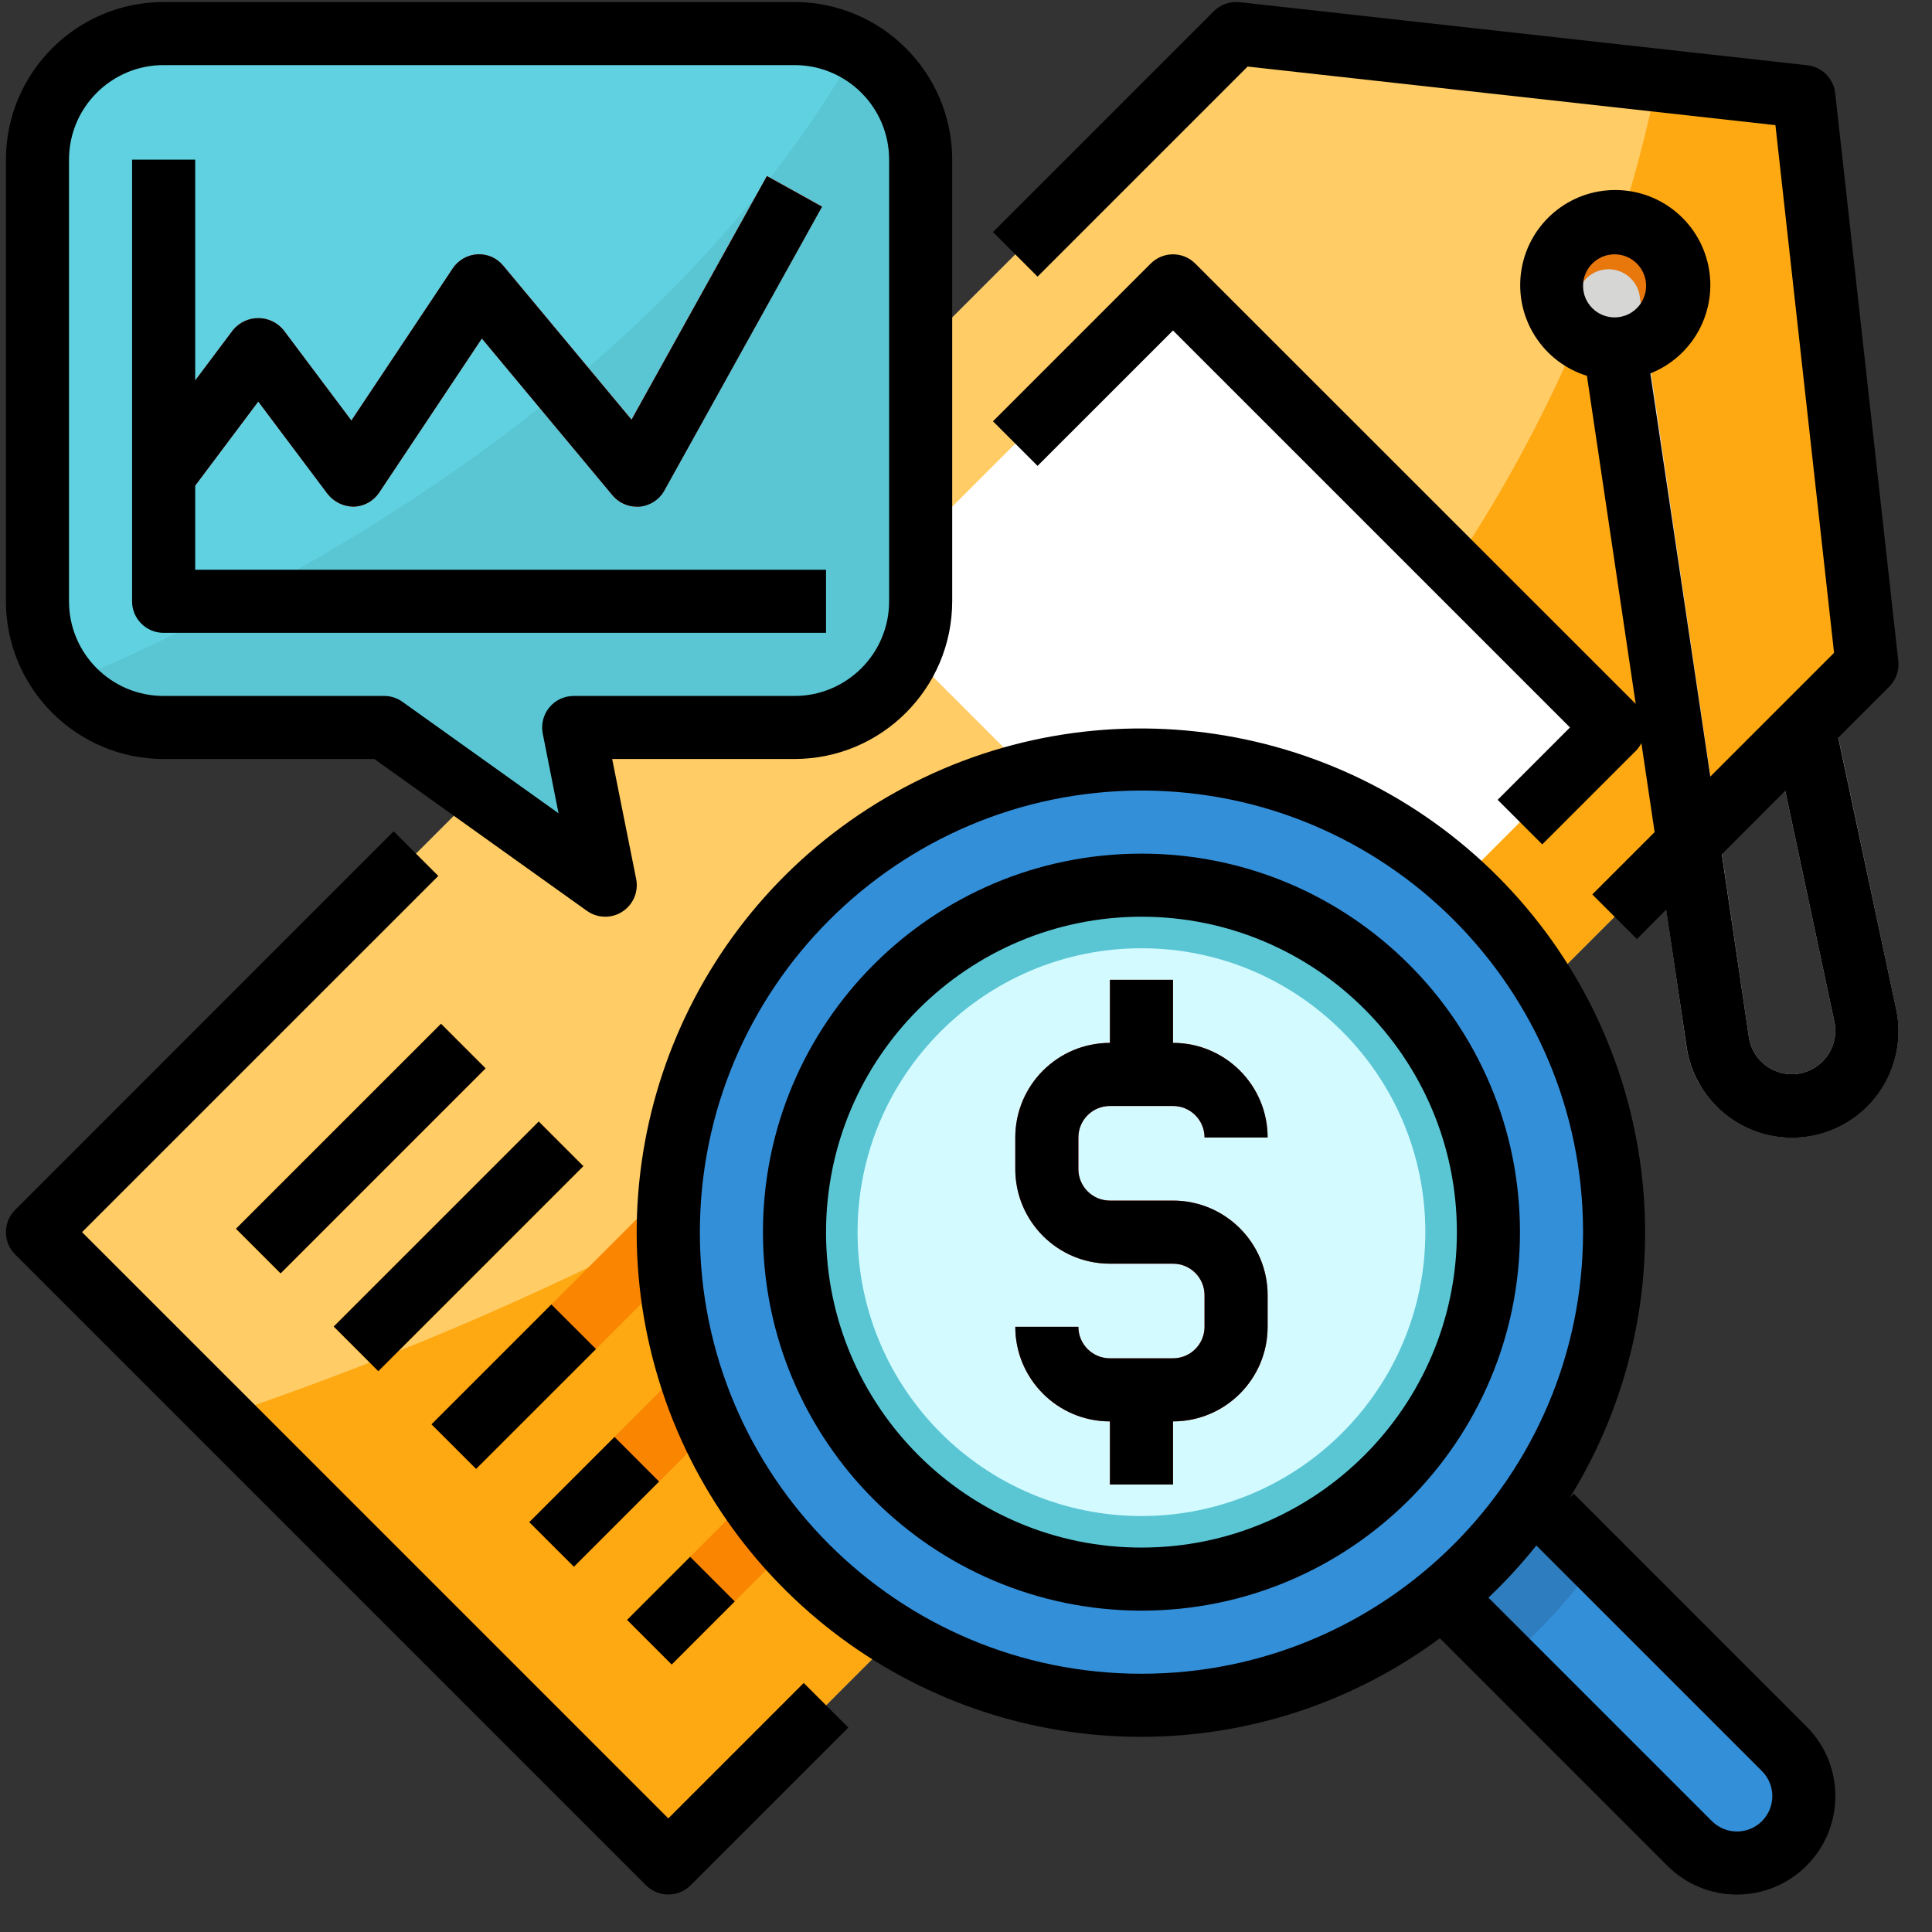 <svg width="49" height="49" viewBox="0 0 49 49" fill="none" xmlns="http://www.w3.org/2000/svg">
<rect x="0" y="0" width="49" height="49" fill="#333333" stroke="none"/>
<g id="pricing_1728450 1" clip-path="url(#clip0_2455_1688)">
<path id="Vector" d="M46.016 15.85L44.451 16.184L45.581 21.485L46.93 20.137L46.016 15.85Z" fill="#C7C7C5"/>
<path id="Vector_2" d="M16.95 47.25L0.95 31.25L31.35 0.851L45.749 2.451L47.349 16.85L16.95 47.25Z" fill="#FFCC66"/>
<path id="Vector_3" d="M47.35 16.85L45.75 2.45L42.032 2.038C37.884 22.505 16.384 32.304 5.623 35.923L16.95 47.25L47.35 16.85Z" fill="#FFA912"/>
<path id="Vector_4" d="M42.55 7.25C42.55 8.134 41.833 8.85 40.95 8.85C40.066 8.85 39.349 8.134 39.349 7.25C39.349 6.367 40.066 5.65 40.95 5.65C41.833 5.65 42.55 6.367 42.55 7.25Z" fill="#E8770C"/>
<g id="Group">
<path id="Vector_5" d="M5.985 31.164L11.185 25.965L12.316 27.096L7.117 32.296L5.985 31.164Z" fill="#F98500"/>
<path id="Vector_6" d="M8.464 33.644L13.664 28.444L14.795 29.576L9.596 34.776L8.464 33.644Z" fill="#F98500"/>
<path id="Vector_7" d="M10.944 36.124L16.144 30.924L17.276 32.056L12.076 37.255L10.944 36.124Z" fill="#F98500"/>
<path id="Vector_8" d="M13.424 38.604L18.624 33.405L19.756 34.536L14.556 39.736L13.424 38.604Z" fill="#F98500"/>
<path id="Vector_9" d="M15.904 41.084L21.104 35.885L22.235 37.016L17.036 42.215L15.904 41.084Z" fill="#F98500"/>
</g>
<path id="Vector_10" d="M21.75 15.251L29.75 7.251L40.95 18.451L32.95 26.451L21.75 15.251Z" fill="white"/>
<path id="Vector_11" d="M45.253 44.353L37.75 36.85L35.35 39.25L42.853 46.753C43.516 47.416 44.59 47.416 45.253 46.753C45.916 46.09 45.916 45.016 45.253 44.353Z" fill="#348FD9"/>
<path id="Vector_12" d="M40.483 39.583L37.75 36.85L35.35 39.25L38.197 42.097C39.074 41.371 39.843 40.525 40.483 39.583Z" fill="#2D7DBF"/>
<path id="Vector_13" d="M40.95 31.25C40.95 37.878 35.577 43.25 28.95 43.25C22.323 43.25 16.95 37.878 16.95 31.25C16.95 24.623 22.323 19.25 28.95 19.25C35.577 19.25 40.95 24.623 40.95 31.25Z" fill="#348FD9"/>
<path id="Vector_14" d="M37.75 31.25C37.75 36.11 33.81 40.05 28.95 40.05C24.09 40.05 20.15 36.11 20.15 31.25C20.15 26.39 24.09 22.45 28.95 22.45C33.81 22.45 37.75 26.39 37.75 31.25Z" fill="#5AC6D4"/>
<path id="Vector_15" d="M36.15 31.25C36.15 35.227 32.926 38.45 28.95 38.45C24.973 38.45 21.75 35.227 21.75 31.25C21.75 27.274 24.973 24.05 28.95 24.05C32.926 24.05 36.15 27.274 36.15 31.25Z" fill="#D3FAFF"/>
<path id="Vector_16" d="M29.75 30.45H28.15C27.708 30.45 27.35 30.092 27.35 29.65V28.85C27.35 28.408 27.708 28.05 28.15 28.05H29.75C30.192 28.05 30.55 28.408 30.55 28.85H32.15C32.15 27.525 31.075 26.45 29.75 26.45V24.85H28.15V26.45C26.824 26.45 25.75 27.525 25.75 28.85V29.65C25.75 30.975 26.824 32.05 28.15 32.05H29.75C30.192 32.05 30.55 32.408 30.55 32.85V33.65C30.55 34.092 30.192 34.45 29.75 34.45H28.15C27.708 34.45 27.35 34.092 27.35 33.65H25.75C25.75 34.975 26.824 36.05 28.15 36.05V37.65H29.75V36.05C31.075 36.05 32.15 34.975 32.15 33.65V32.85C32.15 31.525 31.075 30.45 29.75 30.45Z" fill="#F35244"/>
<path id="Vector_17" d="M20.15 18.45H14.55L15.35 22.45L9.75 18.45H4.15C2.383 18.45 0.95 17.018 0.95 15.25V4.051C0.95 2.283 2.383 0.851 4.15 0.851H20.15C21.917 0.851 23.35 2.283 23.35 4.051V15.25C23.35 17.018 21.917 18.45 20.15 18.45Z" fill="#60D1E0"/>
<path id="Vector_18" d="M21.712 1.273C16.779 9.882 7.423 14.866 1.728 17.32C2.33 18.034 3.216 18.447 4.15 18.45H9.75L15.35 22.45L14.55 18.45H20.15C21.917 18.45 23.35 17.017 23.35 15.25V4.05C23.347 2.896 22.72 1.834 21.712 1.273Z" fill="#5AC6D4"/>
<path id="Vector_19" d="M20.95 16.05H4.15C3.708 16.05 3.35 15.692 3.35 15.25V4.05H4.95V14.45H20.95V16.05Z" fill="#3FB7C7"/>
<path id="Vector_20" d="M16.15 12.85C15.913 12.85 15.687 12.745 15.536 12.563L12.221 8.585L9.616 12.494C9.472 12.709 9.234 12.842 8.976 12.85C8.717 12.852 8.473 12.733 8.313 12.53L6.55 10.184L4.79 12.53L3.51 11.57L5.91 8.37C6.068 8.179 6.302 8.068 6.55 8.068C6.798 8.068 7.032 8.179 7.19 8.37L8.912 10.666L11.484 6.806C11.624 6.596 11.855 6.465 12.107 6.451C12.359 6.437 12.603 6.544 12.764 6.737L16.017 10.641L19.451 4.462L20.849 5.238L16.849 12.438C16.721 12.668 16.488 12.821 16.225 12.846C16.2 12.849 16.175 12.85 16.15 12.85Z" fill="#F35244"/>
<path id="Vector_21" d="M46.93 20.137L45.581 21.485L46.528 25.932C46.605 26.328 46.459 26.735 46.146 26.992C45.835 27.249 45.407 27.315 45.032 27.163C44.658 27.012 44.396 26.668 44.35 26.266L41.589 7.524C41.552 7.238 41.362 6.994 41.094 6.886C40.826 6.779 40.521 6.824 40.296 7.005C40.07 7.186 39.96 7.474 40.007 7.759L42.763 26.479C42.884 27.463 43.534 28.302 44.457 28.665C45.38 29.027 46.428 28.855 47.187 28.216C47.945 27.577 48.292 26.574 48.092 25.603L46.93 20.137Z" fill="#D6D6D4"/>
<path id="Vector_22" d="M16.384 47.815C16.697 48.127 17.203 48.127 17.516 47.815L21.516 43.815L20.384 42.684L16.95 46.118L2.081 31.25L11.116 22.216L9.984 21.084L0.385 30.684C0.072 30.997 0.072 31.503 0.385 31.816L16.384 47.815Z" fill="black"/>
<path id="Vector_23" d="M48.145 16.762L46.545 2.363C46.503 1.99 46.21 1.696 45.837 1.655L31.438 0.055C31.197 0.03 30.956 0.114 30.784 0.285L25.184 5.885L26.315 7.016L31.643 1.688L45.029 3.174L46.516 16.557L43.377 19.696L41.856 9.471C42.948 9.038 43.568 7.881 43.326 6.732C43.084 5.584 42.049 4.777 40.875 4.821C39.702 4.865 38.732 5.748 38.577 6.912C38.421 8.076 39.127 9.182 40.248 9.532L41.485 17.852L30.315 6.685C30.003 6.372 29.497 6.372 29.184 6.685L25.184 10.685L26.315 11.816L29.75 8.382L39.818 18.45L37.984 20.285L39.115 21.416L41.515 19.016C41.56 18.964 41.599 18.907 41.629 18.846L41.965 21.104L40.384 22.685L41.515 23.816L42.257 23.073L42.766 26.483C42.886 27.467 43.537 28.306 44.46 28.669C45.383 29.031 46.43 28.859 47.189 28.22C47.947 27.581 48.295 26.578 48.094 25.607L46.622 18.709L47.915 17.416C48.087 17.244 48.171 17.004 48.145 16.762ZM40.95 6.45C41.391 6.45 41.749 6.809 41.749 7.25C41.749 7.692 41.391 8.05 40.95 8.05C40.508 8.05 40.15 7.692 40.15 7.25C40.15 6.809 40.508 6.45 40.95 6.45ZM46.528 25.932C46.605 26.328 46.458 26.735 46.146 26.992C45.835 27.249 45.407 27.315 45.032 27.163C44.658 27.012 44.396 26.668 44.35 26.266L43.669 21.666L45.278 20.056L46.528 25.932Z" fill="black"/>
<path id="Vector_24" d="M5.985 31.164L11.185 25.965L12.316 27.096L7.117 32.296L5.985 31.164Z" fill="black"/>
<path id="Vector_25" d="M8.464 33.644L13.663 28.445L14.795 29.576L9.595 34.776L8.464 33.644Z" fill="black"/>
<path id="Vector_26" d="M10.944 36.124L13.984 33.084L15.116 34.215L12.075 37.255L10.944 36.124Z" fill="black"/>
<path id="Vector_27" d="M13.424 38.605L15.585 36.444L16.716 37.576L14.556 39.736L13.424 38.605Z" fill="black"/>
<path id="Vector_28" d="M15.904 41.084L17.504 39.485L18.635 40.616L17.036 42.216L15.904 41.084Z" fill="black"/>
<path id="Vector_29" d="M28.95 44.05C31.675 44.049 34.328 43.172 36.518 41.549L42.287 47.319C43.263 48.294 44.843 48.294 45.818 47.319C46.793 46.344 46.793 44.763 45.818 43.788L39.915 37.885L39.813 37.987C42.876 33.033 42.203 26.635 38.178 22.425C34.152 18.216 27.79 17.259 22.705 20.097C17.618 22.936 15.093 28.853 16.563 34.489C18.033 40.125 23.125 44.056 28.95 44.05ZM44.687 44.919C45.038 45.269 45.038 45.837 44.687 46.188C44.337 46.538 43.769 46.538 43.418 46.188L37.75 40.52C38.185 40.108 38.591 39.666 38.965 39.197L44.687 44.919ZM28.95 20.05C35.135 20.05 40.15 25.065 40.15 31.25C40.15 37.436 35.135 42.45 28.95 42.45C22.764 42.45 17.75 37.436 17.75 31.25C17.757 25.068 22.767 20.057 28.95 20.05Z" fill="black"/>
<path id="Vector_30" d="M28.95 40.85C34.252 40.85 38.55 36.552 38.55 31.25C38.55 25.948 34.252 21.65 28.95 21.65C23.648 21.65 19.35 25.948 19.35 31.25C19.356 36.55 23.65 40.844 28.95 40.85ZM28.95 23.25C33.368 23.25 36.95 26.832 36.95 31.25C36.95 35.669 33.368 39.25 28.95 39.25C24.532 39.25 20.95 35.669 20.95 31.25C20.955 26.834 24.533 23.255 28.95 23.25Z" fill="black"/>
<path id="Vector_31" d="M29.75 34.45H28.15C27.708 34.45 27.35 34.092 27.35 33.65H25.75C25.75 34.975 26.824 36.05 28.15 36.05V37.65H29.75V36.05C31.075 36.05 32.15 34.975 32.15 33.65V32.85C32.15 31.525 31.075 30.45 29.75 30.45H28.15C27.708 30.45 27.35 30.092 27.35 29.65V28.85C27.35 28.408 27.708 28.05 28.15 28.05H29.75C30.192 28.05 30.55 28.408 30.55 28.85H32.15C32.15 27.525 31.075 26.45 29.75 26.45V24.85H28.15V26.45C26.824 26.45 25.75 27.525 25.75 28.85V29.65C25.75 30.975 26.824 32.05 28.15 32.05H29.75C30.192 32.05 30.55 32.408 30.55 32.85V33.65C30.55 34.092 30.192 34.45 29.75 34.45Z" fill="black"/>
<path id="Vector_32" d="M4.15 19.25H9.494L14.885 23.101C15.021 23.198 15.183 23.25 15.35 23.25C15.504 23.25 15.655 23.206 15.784 23.122C16.061 22.943 16.2 22.613 16.134 22.29L15.526 19.25H20.15C22.358 19.248 24.147 17.458 24.15 15.251V4.051C24.147 1.843 22.358 0.054 20.15 0.051H4.15C1.942 0.054 0.153 1.843 0.15 4.051V15.251C0.153 17.458 1.942 19.248 4.15 19.25ZM1.75 4.051C1.75 2.725 2.825 1.651 4.15 1.651H20.15C21.475 1.651 22.55 2.725 22.55 4.051V15.251C22.55 16.576 21.475 17.651 20.15 17.651H14.55C14.31 17.651 14.082 17.758 13.93 17.944C13.778 18.131 13.718 18.375 13.766 18.61L14.166 20.627L10.212 17.803C10.078 17.705 9.916 17.652 9.75 17.651H4.15C2.825 17.651 1.75 16.576 1.75 15.251V4.051Z" fill="black"/>
<path id="Vector_33" d="M4.15 16.05H20.95V14.45H4.95V12.317L6.55 10.184L8.31 12.53C8.471 12.731 8.714 12.849 8.972 12.85C9.231 12.843 9.472 12.71 9.616 12.494L12.221 8.585L15.535 12.563C15.687 12.745 15.912 12.85 16.15 12.85C16.175 12.852 16.2 12.852 16.225 12.85C16.488 12.825 16.721 12.673 16.849 12.442L20.849 5.242L19.451 4.466L16.017 10.646L12.765 6.741C12.605 6.544 12.361 6.435 12.107 6.45C11.855 6.464 11.624 6.596 11.484 6.805L8.912 10.666L7.19 8.37C7.032 8.179 6.798 8.068 6.55 8.068C6.302 8.068 6.068 8.179 5.91 8.37L4.95 9.65V4.05H3.35V15.25C3.35 15.692 3.708 16.05 4.15 16.05Z" fill="black"/>
</g>
<defs>
<clipPath id="clip0_2455_1688">
<rect width="48" height="48" fill="white" transform="translate(0.15 0.05)"/>
</clipPath>
</defs>
</svg>
